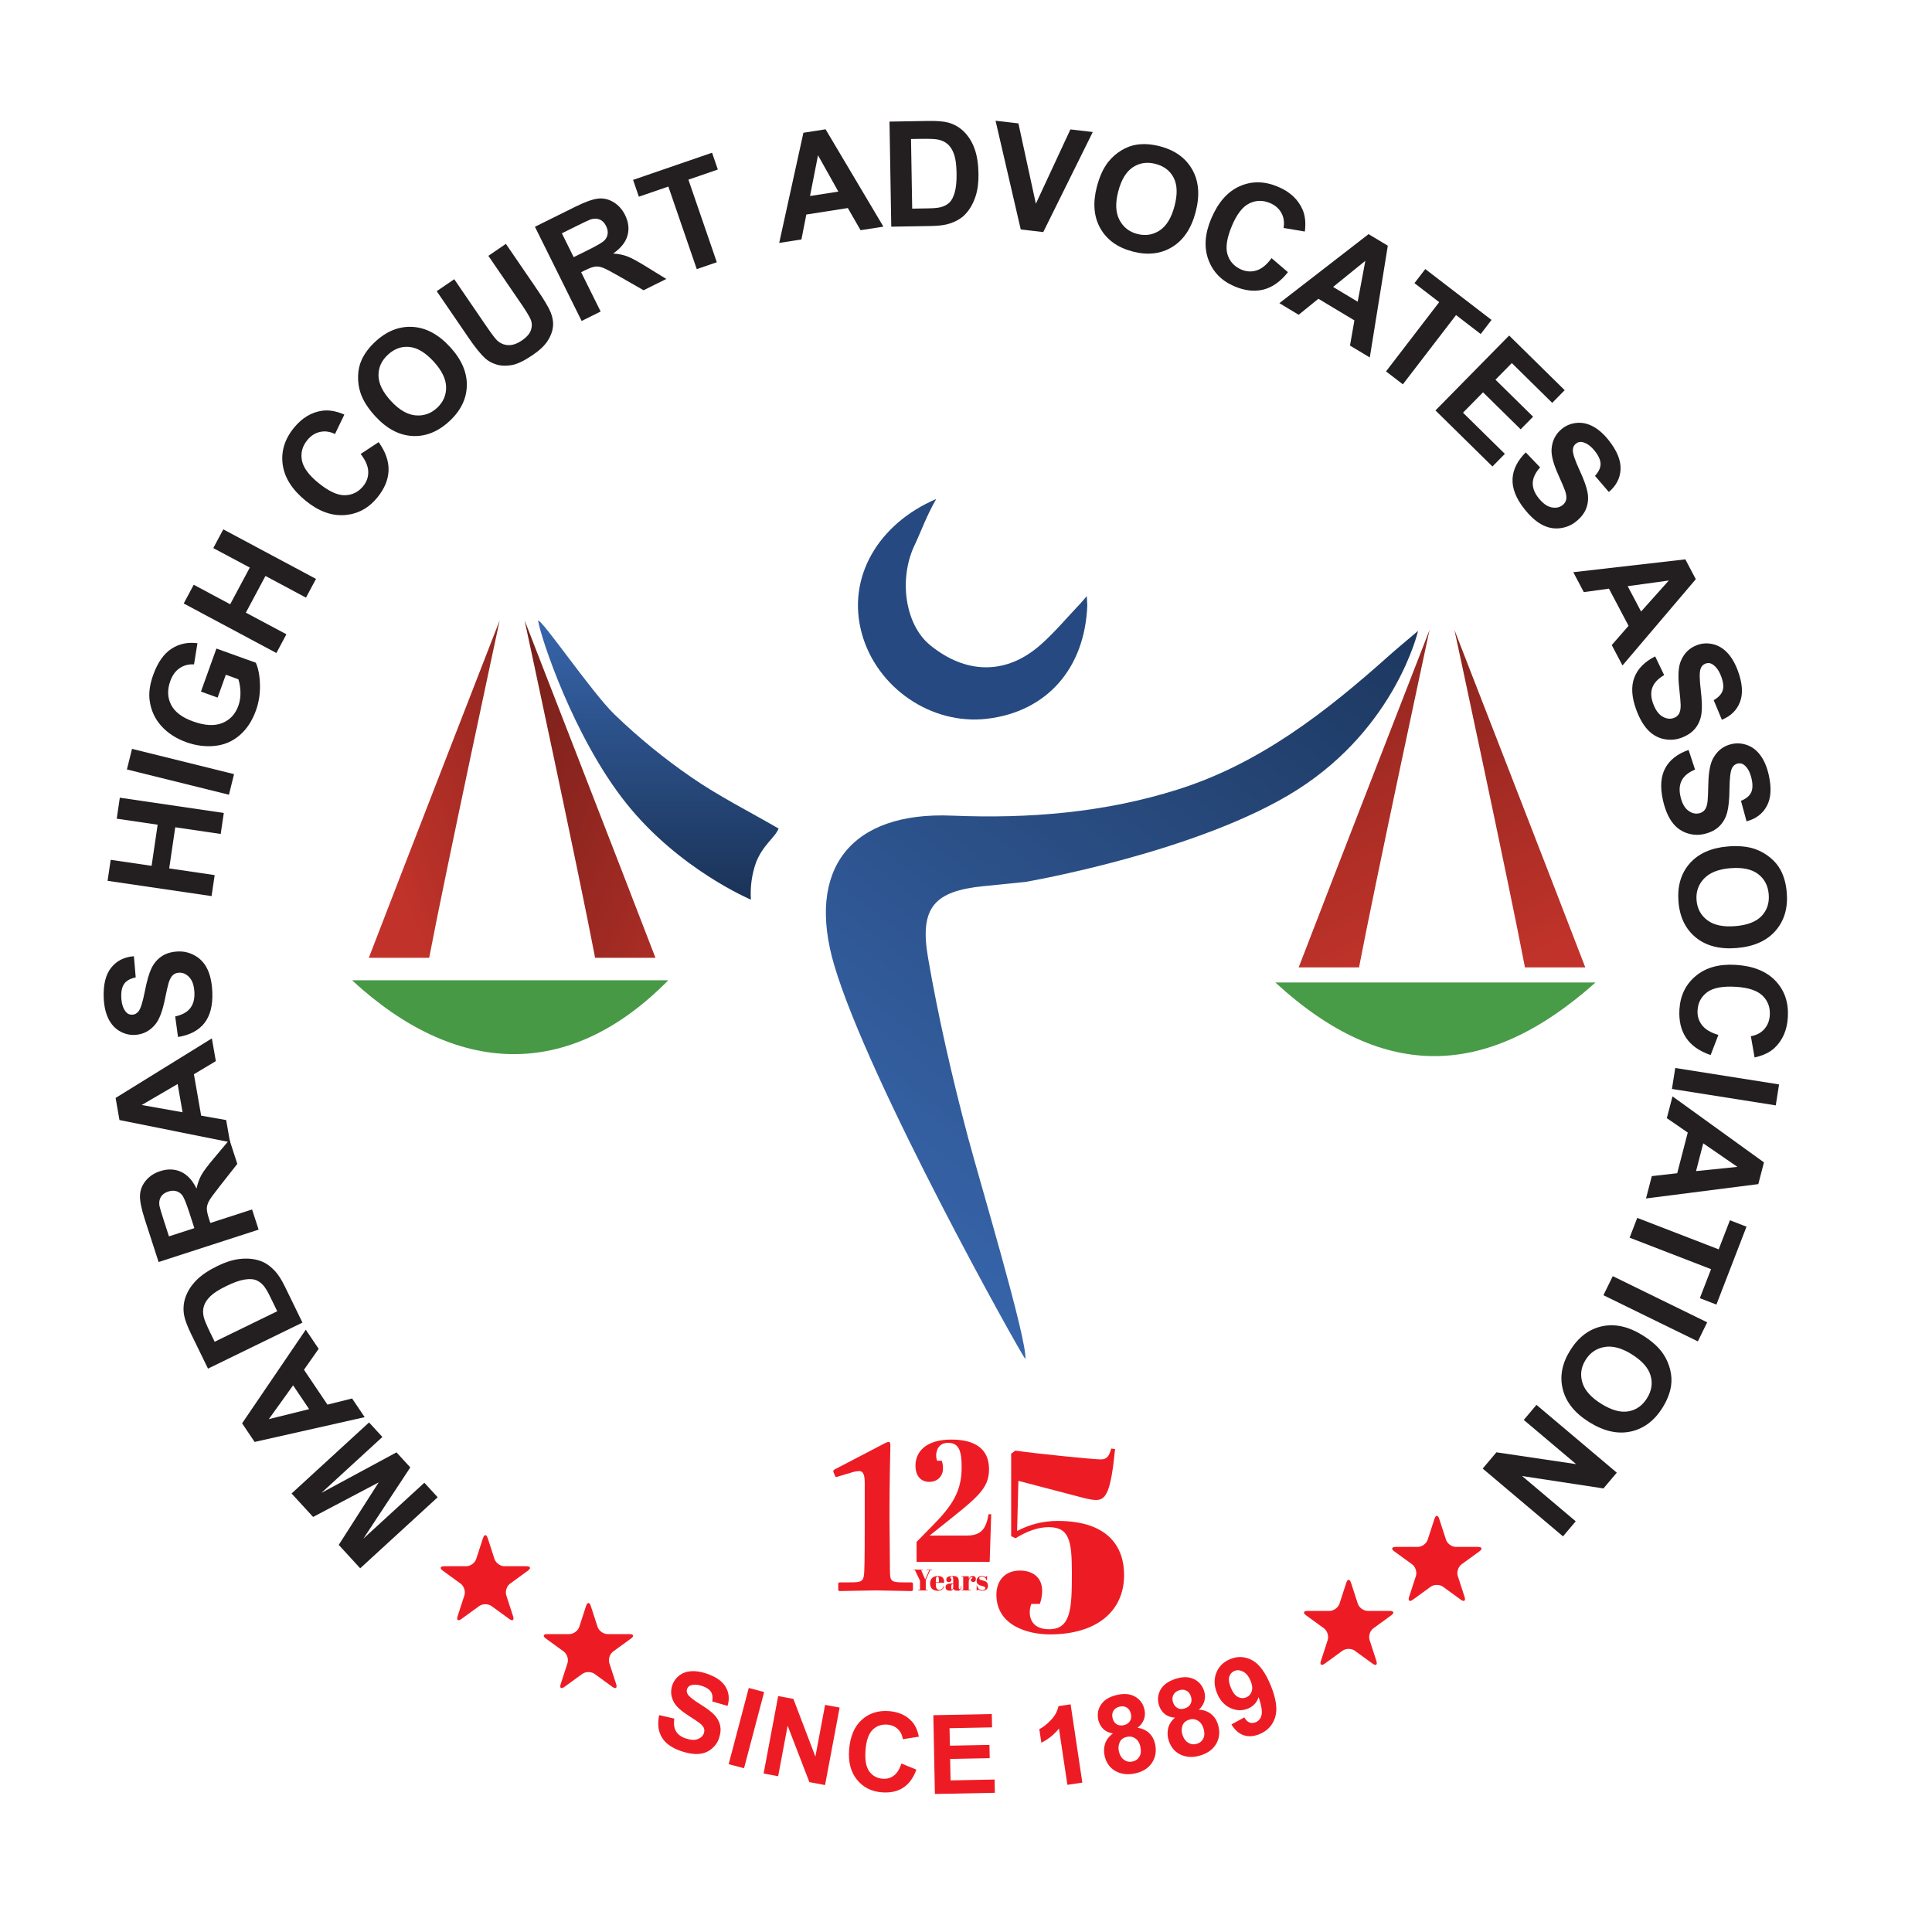 <?xml version="1.0" encoding="UTF-8"?><svg id="Layer_2" xmlns="http://www.w3.org/2000/svg" xmlns:xlink="http://www.w3.org/1999/xlink" viewBox="0 0 1000 1000"><defs><linearGradient id="linear-gradient" x1="-2567.61" y1="1039.36" x2="-2566.63" y2="1040.89" gradientTransform="translate(584222.47 291222.75) scale(227.36 -279.58)" gradientUnits="userSpaceOnUse"><stop offset="0" stop-color="#3765ab"/><stop offset="1" stop-color="#1a3256"/></linearGradient><linearGradient id="linear-gradient-2" x1="-2549.89" y1="1039.54" x2="-2549.89" y2="1038.19" gradientTransform="translate(235754.62 111666.92) scale(92.32 -107.11)" xlink:href="#linear-gradient"/><linearGradient id="linear-gradient-3" x1="-2526.42" y1="1038.45" x2="-2524.17" y2="1040.54" gradientTransform="translate(127143.76 135055.17) scale(50.24 -129.58)" gradientUnits="userSpaceOnUse"><stop offset="0" stop-color="#c1332a"/><stop offset="1" stop-color="#611a16"/></linearGradient><linearGradient id="linear-gradient-4" x1="-2523.23" y1="1038.47" x2="-2523.72" y2="1040.95" gradientTransform="translate(127491.85 135058.12) scale(50.24 -129.58)" xlink:href="#linear-gradient-3"/><linearGradient id="linear-gradient-5" x1="-2524.66" y1="1037.8" x2="-2526.9" y2="1040.39" gradientTransform="translate(127203.56 135055.17) scale(50.24 -129.58)" xlink:href="#linear-gradient-3"/><linearGradient id="linear-gradient-6" x1="-2522.81" y1="1038.47" x2="-2523.3" y2="1040.95" gradientTransform="translate(127551.65 135058.12) scale(50.24 -129.58)" xlink:href="#linear-gradient-3"/></defs><path d="M250,796.13c.67-2.06,1.77-2.06,2.44,0l3.51,10.8c.67,2.06,2.99,3.75,5.16,3.75h11.36c2.17,0,2.51,1.04,.75,2.32l-9.19,6.68c-1.75,1.27-2.64,4-1.97,6.07l3.51,10.8c.67,2.06-.22,2.71-1.97,1.43l-9.19-6.68c-1.75-1.27-4.62-1.27-6.38,0l-9.19,6.68c-1.75,1.27-2.64,.63-1.97-1.43l3.51-10.8c.67-2.06-.22-4.79-1.97-6.07l-9.19-6.68c-1.75-1.27-1.42-2.32,.75-2.32h11.36c2.17,0,4.49-1.69,5.16-3.75l3.51-10.8Z" style="fill:#ed1c24;"/><path d="M226.54,774.98l-40.1,36.77-11.11-12.12,20.68-32.35-33.95,17.89-11.14-12.14,40.1-36.77,6.9,7.52-31.56,28.94,38.86-20.98,7.15,7.79-24.29,36.87,31.56-28.94,6.9,7.52Z" style="fill:#231f20;"/><path d="M158.26,688.24l6.68,9.91-7.6,10.84,12.15,18.04,12.76-3.18,6.51,9.67-56.96,12.82-6.49-9.63,32.95-48.46Zm-6.55,28.8l-12.56,17.5,20.85-5.18-8.29-12.31Z" style="fill:#231f20;"/><path d="M107.65,708.39l-8.79-18.05c-1.98-4.07-3.18-7.32-3.6-9.76-.55-3.28-.25-6.47,.91-9.57,1.16-3.1,3.04-5.94,5.65-8.53,2.6-2.59,6.2-5,10.78-7.23,4.03-1.96,7.74-3.15,11.14-3.57,4.15-.51,7.88-.17,11.19,1.03,2.5,.9,4.93,2.58,7.28,5.04,1.75,1.84,3.52,4.59,5.29,8.24l9.05,18.58-48.91,23.83Zm3.46-13.91l32.39-15.78-3.59-7.37c-1.34-2.76-2.47-4.67-3.38-5.74-1.18-1.41-2.51-2.4-3.98-3-1.47-.59-3.46-.69-5.98-.29-2.52,.4-5.66,1.52-9.44,3.36s-6.52,3.59-8.22,5.24c-1.7,1.65-2.82,3.36-3.37,5.11-.55,1.75-.57,3.65-.08,5.69,.36,1.53,1.52,4.31,3.48,8.33l2.16,4.44Z" style="fill:#231f20;"/><path d="M133.84,636.46l-51.75,16.76-7.12-21.99c-1.79-5.53-2.63-9.7-2.51-12.51,.12-2.81,1.12-5.35,3.01-7.63,1.89-2.28,4.36-3.91,7.42-4.9,3.88-1.26,7.46-1.16,10.73,.31,3.27,1.46,5.97,4.36,8.1,8.69,.59-2.69,1.43-5.02,2.53-7,1.1-1.98,3.26-4.87,6.48-8.67l8.05-9.59,4.05,12.5-8.81,11.2c-3.16,3.99-5.1,6.64-5.82,7.97-.73,1.33-1.11,2.61-1.14,3.84-.03,1.23,.34,3.05,1.12,5.45l.69,2.12,21.61-7,3.38,10.45Zm-33.25-.78l-2.5-7.73c-1.62-5.01-2.85-8.07-3.68-9.18-.83-1.11-1.87-1.85-3.14-2.22-1.26-.37-2.67-.3-4.23,.2-1.74,.56-3,1.48-3.77,2.76-.77,1.28-1.02,2.81-.75,4.59,.16,.88,.92,3.45,2.29,7.68l2.64,8.16,13.13-4.25Z" style="fill:#231f20;"/><path d="M109.66,537.46l2.06,11.77-11.35,6.81,3.75,21.42,12.95,2.29,2.01,11.48-57.24-11.5-2-11.44,49.84-30.83Zm-17.72,23.63l-18.59,10.86,21.15,3.76-2.56-14.62Z" style="fill:#231f20;"/><path d="M92.14,536.75l-1.46-10.64c3.56-.79,6.14-2.19,7.74-4.23,1.6-2.03,2.34-4.72,2.21-8.05-.14-3.54-.99-6.17-2.56-7.9-1.57-1.73-3.35-2.56-5.35-2.48-1.29,.05-2.36,.47-3.24,1.26-.87,.79-1.6,2.14-2.2,4.04-.39,1.3-1.07,4.26-2.02,8.88-1.22,5.94-2.85,10.14-4.88,12.6-2.86,3.46-6.44,5.27-10.74,5.44-2.77,.11-5.39-.57-7.86-2.05-2.47-1.47-4.4-3.66-5.78-6.57-1.38-2.9-2.15-6.44-2.32-10.62-.27-6.82,1.02-12.02,3.88-15.58,2.85-3.57,6.78-5.54,11.76-5.91l.92,10.96c-2.77,.58-4.74,1.67-5.91,3.26-1.16,1.59-1.68,3.94-1.56,7.03,.13,3.19,.88,5.66,2.26,7.41,.89,1.13,2.03,1.67,3.44,1.61,1.29-.05,2.36-.64,3.24-1.76,1.11-1.43,2.18-4.84,3.23-10.23,1.05-5.39,2.2-9.39,3.44-12,1.25-2.61,3.01-4.69,5.29-6.23,2.28-1.54,5.14-2.38,8.57-2.51,3.11-.12,6.07,.63,8.85,2.25,2.79,1.62,4.91,3.99,6.35,7.1,1.45,3.11,2.27,7.03,2.45,11.75,.27,6.87-1.11,12.21-4.14,16.02-3.03,3.81-7.57,6.19-13.62,7.15Z" style="fill:#231f20;"/><path d="M109.51,463.82l-53.82-7.91,1.6-10.87,21.18,3.11,3.13-21.29-21.18-3.11,1.6-10.87,53.82,7.91-1.6,10.87-23.53-3.46-3.13,21.29,23.53,3.46-1.6,10.87Z" style="fill:#231f20;"/><path d="M118.5,411.35l-52.81-13.08,2.64-10.66,52.81,13.08-2.64,10.66Z" style="fill:#231f20;"/><path d="M112.63,361.07l-8.62-3.1,8.01-22.28,20.39,7.34c1.32,2.92,2.03,6.72,2.15,11.4,.12,4.68-.58,9.13-2.1,13.34-1.93,5.35-4.73,9.62-8.41,12.79-3.68,3.17-7.97,5.01-12.87,5.51-4.9,.5-9.8-.14-14.72-1.9-5.33-1.92-9.67-4.74-13.01-8.46-3.34-3.73-5.34-8.14-6-13.24-.52-3.89,.1-8.28,1.86-13.17,2.29-6.36,5.4-10.84,9.36-13.45,3.95-2.61,8.46-3.59,13.53-2.92l-1.77,10.96c-2.77-.18-5.25,.46-7.42,1.93-2.17,1.47-3.79,3.69-4.86,6.67-1.62,4.52-1.48,8.62,.42,12.32,1.9,3.7,5.67,6.56,11.31,8.58,6.08,2.19,11.12,2.48,15.13,.87,4.01-1.61,6.8-4.6,8.38-8.98,.78-2.17,1.13-4.49,1.07-6.97s-.42-4.72-1.07-6.72l-6.5-2.34-4.26,11.84Z" style="fill:#231f20;"/><path d="M143.07,338l-47.98-25.64,5.18-9.69,18.88,10.09,10.14-18.98-18.89-10.09,5.18-9.69,47.98,25.64-5.18,9.69-20.98-11.21-10.14,18.98,20.98,11.21-5.18,9.69Z" style="fill:#231f20;"/><path d="M186.66,234.98l9.34-6.13c3.57,5.02,5.28,9.9,5.12,14.67s-2.09,9.41-5.77,13.94c-4.56,5.6-10.22,8.65-16.99,9.14-6.76,.49-13.46-1.97-20.1-7.37-7.02-5.72-11-11.97-11.93-18.76s1-13.14,5.82-19.05c4.2-5.16,9.14-8.11,14.81-8.85,3.37-.45,7.13,.22,11.28,2.01l-4.85,10.07c-2.59-1.28-5.17-1.65-7.72-1.09-2.55,.55-4.75,1.96-6.6,4.22-2.55,3.13-3.49,6.58-2.83,10.35,.66,3.77,3.5,7.71,8.53,11.8,5.33,4.34,9.91,6.48,13.74,6.4,3.83-.08,6.99-1.65,9.49-4.72,1.84-2.26,2.71-4.8,2.6-7.6-.11-2.8-1.42-5.81-3.93-9.04Z" style="fill:#231f20;"/><path d="M194.28,215.5c-3.75-4.08-6.29-8.06-7.62-11.95-.97-2.88-1.41-5.85-1.32-8.92,.08-3.07,.7-5.86,1.86-8.37,1.52-3.35,3.91-6.52,7.17-9.52,5.9-5.43,12.3-7.94,19.21-7.54,6.91,.4,13.36,3.86,19.36,10.38,5.95,6.46,8.84,13.14,8.69,20.02-.16,6.88-3.17,13.03-9.05,18.44-5.95,5.48-12.36,8.02-19.21,7.62-6.86-.4-13.21-3.78-19.08-10.16Zm8.08-7.94c4.17,4.53,8.38,7.01,12.62,7.42,4.25,.41,7.98-.86,11.2-3.83s4.8-6.56,4.73-10.78c-.07-4.22-2.24-8.66-6.51-13.3-4.22-4.59-8.38-7.08-12.46-7.49-4.09-.41-7.8,.92-11.13,3.99-3.33,3.07-4.97,6.68-4.9,10.84,.06,4.16,2.21,8.54,6.45,13.15Z" style="fill:#231f20;"/><path d="M226.04,150.72l9.07-6.2,16.63,24.32c2.64,3.86,4.46,6.28,5.47,7.27,1.64,1.57,3.58,2.42,5.8,2.53,2.22,.11,4.6-.69,7.13-2.43,2.57-1.76,4.15-3.61,4.74-5.56,.59-1.94,.49-3.77-.29-5.49-.78-1.71-2.39-4.35-4.82-7.9l-16.99-24.84,9.07-6.2,16.13,23.59c3.69,5.39,6.05,9.37,7.08,11.93,1.03,2.56,1.41,5.06,1.14,7.49-.27,2.43-1.2,4.86-2.78,7.27-1.58,2.42-4.15,4.84-7.71,7.27-4.29,2.93-7.88,4.66-10.77,5.19-2.89,.52-5.52,.44-7.89-.27-2.37-.7-4.35-1.78-5.95-3.24-2.35-2.17-5.25-5.76-8.68-10.79l-16.38-23.95Z" style="fill:#231f20;"/><path d="M301.05,166.12l-24.17-48.74,20.71-10.27c5.21-2.58,9.21-4.02,12-4.32,2.79-.29,5.46,.32,7.99,1.86,2.53,1.54,4.51,3.74,5.94,6.62,1.81,3.66,2.24,7.21,1.27,10.66s-3.44,6.54-7.41,9.29c2.74,.19,5.17,.68,7.3,1.48,2.12,.8,5.3,2.51,9.53,5.13l10.67,6.56-11.77,5.84-12.38-7.08c-4.41-2.54-7.32-4.07-8.74-4.59s-2.74-.71-3.96-.56c-1.22,.15-2.96,.79-5.23,1.91l-2,.99,10.09,20.35-9.84,4.88Zm-4.11-33.01l7.28-3.61c4.72-2.34,7.57-4,8.55-4.98s1.56-2.12,1.74-3.43-.09-2.69-.82-4.15c-.81-1.64-1.91-2.75-3.28-3.32-1.38-.57-2.93-.6-4.65-.07-.85,.29-3.27,1.42-7.26,3.4l-7.68,3.81,6.13,12.37Z" style="fill:#231f20;"/><path d="M360.64,139.3l-14.7-42.74-15.27,5.25-2.99-8.7,40.88-14.06,2.99,8.7-15.23,5.24,14.7,42.74-10.39,3.57Z" style="fill:#231f20;"/><path d="M457.24,117.31l-11.81,1.85-6.6-11.48-21.48,3.36-2.53,12.9-11.51,1.8,12.53-57.02,11.48-1.79,29.93,50.38Zm-23.31-18.14l-10.53-18.79-4.14,21.08,14.67-2.29Z" style="fill:#231f20;"/><path d="M460.4,62.94l20.07-.34c4.53-.08,7.98,.21,10.37,.86,3.21,.89,5.97,2.51,8.28,4.87,2.32,2.36,4.1,5.27,5.34,8.73,1.25,3.46,1.91,7.73,2,12.83,.08,4.48-.42,8.35-1.47,11.6-1.29,3.98-3.18,7.22-5.66,9.71-1.87,1.89-4.42,3.38-7.64,4.47-2.41,.81-5.65,1.25-9.7,1.31l-20.67,.35-.92-54.39Zm11.14,9.02l.61,36.03,8.2-.14c3.07-.05,5.28-.26,6.63-.63,1.77-.48,3.24-1.25,4.4-2.34,1.16-1.08,2.09-2.85,2.79-5.3,.7-2.45,1.02-5.78,.95-9.98-.07-4.21-.5-7.43-1.28-9.67-.78-2.24-1.85-3.98-3.21-5.22-1.36-1.24-3.07-2.06-5.13-2.47-1.54-.32-4.55-.44-9.03-.37l-4.93,.08Z" style="fill:#231f20;"/><path d="M528.34,118.78l-13.04-56.28,11.83,1.37,9.03,41.58,17.88-38.46,11.58,1.34-25.63,51.79-11.65-1.35Z" style="fill:#231f20;"/><path d="M567.75,96.62c1.4-5.36,3.38-9.65,5.93-12.87,1.9-2.37,4.16-4.35,6.79-5.94,2.63-1.59,5.31-2.58,8.04-2.96,3.64-.53,7.6-.24,11.89,.88,7.76,2.02,13.33,6.05,16.73,12.08,3.4,6.03,3.98,13.33,1.74,21.89-2.22,8.5-6.26,14.54-12.14,18.14-5.87,3.59-12.67,4.38-20.41,2.36-7.83-2.04-13.43-6.06-16.8-12.04-3.37-5.98-3.97-13.16-1.78-21.54Zm11.04,2.5c-1.56,5.96-1.36,10.84,.59,14.63,1.95,3.79,5.04,6.25,9.28,7.35,4.24,1.11,8.11,.49,11.63-1.85,3.51-2.34,6.07-6.57,7.66-12.67,1.58-6.03,1.43-10.88-.44-14.54-1.87-3.66-5-6.06-9.38-7.2-4.38-1.14-8.3-.56-11.77,1.74-3.47,2.3-5.99,6.48-7.57,12.54Z" style="fill:#231f20;"/><path d="M658.15,133.61l8.49,7.27c-3.82,4.83-8.04,7.83-12.66,9-4.62,1.17-9.62,.62-15-1.66-6.65-2.82-11.15-7.41-13.51-13.77-2.36-6.36-1.86-13.48,1.48-21.36,3.54-8.34,8.43-13.9,14.69-16.69,6.26-2.79,12.9-2.69,19.91,.28,6.13,2.6,10.34,6.52,12.63,11.76,1.37,3.11,1.77,6.91,1.21,11.4l-11.02-1.85c.51-2.85,.14-5.42-1.1-7.72-1.24-2.3-3.21-4.02-5.89-5.16-3.71-1.57-7.29-1.52-10.73,.17-3.44,1.68-6.43,5.51-8.96,11.48-2.68,6.33-3.46,11.33-2.32,14.98,1.14,3.65,3.53,6.25,7.17,7.8,2.69,1.14,5.36,1.27,8.02,.38,2.66-.89,5.19-2.99,7.59-6.3Z" style="fill:#231f20;"/><path d="M709,185.02l-10.25-6.15,2.29-13.04-18.64-11.19-10.21,8.28-9.99-6,46.17-35.73,9.96,5.98-9.33,57.85Zm-6.26-28.86l3.96-21.17-16.69,13.53,12.73,7.64Z" style="fill:#231f20;"/><path d="M717.4,192.24l27.52-35.85-12.8-9.83,5.6-7.3,34.29,26.33-5.6,7.3-12.77-9.81-27.52,35.85-8.71-6.69Z" style="fill:#231f20;"/><path d="M742.98,212.45l38.15-38.78,28.75,28.29-6.45,6.56-20.92-20.59-8.46,8.6,19.47,19.15-6.43,6.53-19.47-19.15-10.38,10.55,21.67,21.31-6.43,6.53-29.5-29.02Z" style="fill:#231f20;"/><path d="M789.73,234.15l7.42,7.76c-2.42,2.72-3.69,5.38-3.8,7.96-.11,2.59,.87,5.19,2.93,7.82,2.19,2.78,4.42,4.42,6.71,4.9s4.22,.11,5.79-1.13c1.01-.79,1.64-1.77,1.88-2.92,.24-1.15,.05-2.67-.59-4.56-.44-1.29-1.63-4.08-3.56-8.38-2.49-5.53-3.63-9.89-3.42-13.07,.29-4.48,2.13-8.04,5.52-10.7,2.18-1.71,4.7-2.69,7.57-2.95,2.87-.25,5.71,.39,8.53,1.94s5.52,3.96,8.1,7.25c4.22,5.37,6.21,10.34,5.99,14.9-.22,4.56-2.25,8.46-6.07,11.68l-7.16-8.34c1.91-2.1,2.87-4.13,2.88-6.1,0-1.97-.94-4.17-2.85-6.61-1.97-2.51-4.03-4.07-6.18-4.68-1.38-.4-2.62-.16-3.73,.71-1.01,.79-1.54,1.9-1.59,3.32-.06,1.81,1.07,5.2,3.37,10.18,2.31,4.98,3.72,8.9,4.24,11.74,.52,2.85,.31,5.56-.64,8.14-.95,2.58-2.77,4.94-5.47,7.06-2.45,1.92-5.28,3.05-8.49,3.37s-6.31-.36-9.31-2.03c-3-1.67-5.95-4.37-8.87-8.08-4.25-5.41-6.26-10.54-6.04-15.41,.22-4.86,2.51-9.46,6.85-13.78Z" style="fill:#231f20;"/><path d="M839.81,344.46l-5.58-10.57,8.71-9.97-10.15-19.23-13.02,1.79-5.44-10.31,58-6.65,5.42,10.27-37.95,44.65Zm9.6-27.93l14.36-16.05-21.28,2.92,6.93,13.13Z" style="fill:#231f20;"/><path d="M856.71,339.75l4.65,9.68c-3.15,1.84-5.17,3.97-6.08,6.39-.9,2.43-.78,5.21,.37,8.34,1.22,3.32,2.83,5.57,4.86,6.74s3.97,1.41,5.86,.72c1.21-.44,2.11-1.17,2.69-2.19s.87-2.53,.85-4.52c-.02-1.36-.29-4.39-.79-9.08-.65-6.03-.39-10.53,.79-13.49,1.66-4.17,4.52-6.99,8.56-8.47,2.6-.95,5.31-1.11,8.11-.46,2.8,.65,5.31,2.14,7.51,4.48,2.2,2.34,4.02,5.48,5.46,9.4,2.35,6.41,2.71,11.75,1.08,16.02-1.62,4.27-4.75,7.35-9.39,9.23l-4.23-10.15c2.46-1.4,4-3.04,4.62-4.91,.62-1.87,.4-4.26-.67-7.17-1.1-3-2.57-5.12-4.42-6.36-1.19-.8-2.45-.96-3.77-.48-1.21,.44-2.06,1.33-2.54,2.67-.62,1.7-.6,5.28,.05,10.73,.65,5.45,.79,9.61,.4,12.48-.39,2.87-1.43,5.38-3.13,7.55s-4.16,3.84-7.39,5.02c-2.93,1.07-5.97,1.26-9.12,.57-3.15-.69-5.89-2.3-8.22-4.81-2.33-2.52-4.31-6-5.93-10.43-2.36-6.46-2.69-11.97-.97-16.52s5.31-8.21,10.78-10.98Z" style="fill:#231f20;"/><path d="M873.99,388.12l3.36,10.2c-3.36,1.41-5.64,3.27-6.85,5.55-1.21,2.29-1.45,5.06-.71,8.32,.78,3.45,2.09,5.89,3.95,7.31,1.85,1.42,3.76,1.91,5.71,1.47,1.25-.28,2.24-.89,2.96-1.83,.72-.93,1.19-2.39,1.43-4.37,.15-1.35,.28-4.39,.39-9.1,.13-6.06,.97-10.49,2.53-13.27,2.19-3.92,5.38-6.35,9.58-7.29,2.7-.61,5.4-.41,8.1,.59s4.99,2.81,6.87,5.42c1.88,2.61,3.28,5.95,4.2,10.03,1.5,6.66,1.17,12-1,16.03-2.16,4.02-5.66,6.67-10.5,7.94l-2.88-10.61c2.62-1.07,4.36-2.5,5.22-4.27,.86-1.78,.94-4.17,.26-7.19-.7-3.11-1.89-5.41-3.56-6.88-1.08-.95-2.3-1.27-3.68-.96-1.26,.28-2.21,1.05-2.86,2.32-.83,1.61-1.27,5.16-1.33,10.65-.06,5.49-.46,9.63-1.22,12.43-.75,2.79-2.11,5.15-4.07,7.08-1.96,1.92-4.62,3.27-7.98,4.02-3.04,.68-6.08,.48-9.11-.61-3.04-1.09-5.55-3.04-7.53-5.84-1.99-2.8-3.5-6.5-4.54-11.11-1.51-6.71-1.12-12.21,1.17-16.51,2.29-4.29,6.33-7.46,12.11-9.49Z" style="fill:#231f20;"/><path d="M894.31,438.12c5.52-.45,10.23,0,14.11,1.34,2.86,1.01,5.48,2.49,7.85,4.44s4.19,4.16,5.46,6.61c1.71,3.26,2.74,7.1,3.1,11.51,.66,7.99-1.3,14.58-5.86,19.79-4.56,5.2-11.26,8.17-20.08,8.89-8.75,.72-15.8-1.1-21.13-5.45-5.33-4.35-8.33-10.51-8.98-18.48-.66-8.06,1.27-14.68,5.8-19.84,4.53-5.16,11.11-8.1,19.74-8.81Zm1.3,11.25c-6.14,.5-10.68,2.3-13.61,5.4-2.94,3.09-4.22,6.83-3.87,11.19,.36,4.36,2.22,7.82,5.6,10.36,3.37,2.54,8.2,3.55,14.49,3.04,6.21-.51,10.74-2.25,13.57-5.23,2.83-2.98,4.07-6.72,3.7-11.23-.37-4.51-2.22-8.02-5.54-10.53-3.32-2.51-8.1-3.51-14.34-2.99Z" style="fill:#231f20;"/><path d="M889.44,535.66l-4.02,10.43c-5.83-1.99-10.07-4.97-12.71-8.93-2.65-3.97-3.79-8.86-3.44-14.69,.44-7.21,3.26-12.99,8.47-17.33,5.21-4.34,12.08-6.25,20.63-5.73,9.04,.55,15.92,3.31,20.63,8.28,4.72,4.97,6.84,11.26,6.38,18.87-.4,6.64-2.7,11.92-6.87,15.83-2.47,2.33-5.92,3.98-10.34,4.95l-1.93-11.01c2.85-.47,5.16-1.67,6.91-3.61,1.75-1.94,2.72-4.36,2.9-7.28,.25-4.03-1-7.38-3.74-10.06-2.74-2.68-7.34-4.22-13.81-4.61-6.87-.42-11.83,.52-14.89,2.81-3.06,2.29-4.72,5.41-4.96,9.36-.18,2.91,.6,5.48,2.32,7.69,1.72,2.21,4.55,3.9,8.47,5.05Z" style="fill:#231f20;"/><path d="M867.11,552.79l53.73,8.5-1.71,10.85-53.74-8.5,1.72-10.85Z" style="fill:#231f20;"/><path d="M851.97,620.33l3-11.57,13.15-1.5,5.46-21.05-10.83-7.45,2.93-11.28,47.34,34.17-2.92,11.24-58.13,7.43Zm25.91-14.17l21.42-2.19-17.7-12.18-3.73,14.37Z" style="fill:#231f20;"/><path d="M847.43,630.37l42.16,16.29,5.82-15.06,8.58,3.32-15.58,40.33-8.58-3.32,5.81-15.02-42.16-16.29,3.96-10.25Z" style="fill:#231f20;"/><path d="M834.76,660.53l48.87,23.9-4.83,9.87-48.87-23.9,4.83-9.87Z" style="fill:#231f20;"/><path d="M850.29,691.19c4.7,2.93,8.21,6.09,10.53,9.49,1.7,2.51,2.92,5.26,3.65,8.24s.88,5.83,.44,8.56c-.57,3.64-2.03,7.33-4.37,11.09-4.24,6.8-9.74,10.93-16.5,12.39s-13.91-.16-21.42-4.84c-7.46-4.64-12.03-10.3-13.71-16.98-1.69-6.68-.42-13.41,3.81-20.19,4.28-6.87,9.77-11.02,16.48-12.47,6.71-1.45,13.75,.12,21.1,4.7Zm-5.67,9.8c-5.23-3.26-9.95-4.52-14.15-3.78-4.2,.73-7.46,2.96-9.78,6.68s-2.88,7.6-1.68,11.65c1.19,4.05,4.47,7.74,9.82,11.08,5.29,3.29,9.96,4.59,14.01,3.89,4.05-.7,7.27-2.97,9.66-6.81,2.39-3.84,3-7.76,1.83-11.75s-4.41-7.64-9.73-10.95Z" style="fill:#231f20;"/><path d="M795.27,727.15l41.57,35.09-6.89,8.17-42.12-6.42,27.76,23.43-6.58,7.8-41.57-35.09,7.11-8.42,41.26,6.12-27.11-22.88,6.58-7.8Z" style="fill:#231f20;"/><path d="M303.35,831.25c.67-2.06,1.77-2.06,2.44,0l3.51,10.8c.67,2.06,2.99,3.75,5.16,3.75h11.36c2.17,0,2.51,1.04,.75,2.32l-9.19,6.68c-1.75,1.27-2.64,4-1.97,6.07l3.51,10.8c.67,2.06-.22,2.71-1.97,1.43l-9.19-6.68c-1.75-1.27-4.62-1.27-6.38,0l-9.19,6.68c-1.75,1.27-2.64,.63-1.97-1.43l3.51-10.8c.67-2.06-.22-4.79-1.97-6.07l-9.19-6.68c-1.75-1.27-1.42-2.32,.75-2.32h11.36c2.17,0,4.49-1.69,5.16-3.75l3.51-10.8Z" style="fill:#ed1c24;"/><path d="M696.84,819.25c.67-2.06,1.77-2.06,2.44,0l3.51,10.8c.67,2.06,2.99,3.75,5.16,3.75h11.36c2.17,0,2.51,1.04,.75,2.32l-9.19,6.68c-1.75,1.27-2.64,4-1.97,6.07l3.51,10.8c.67,2.06-.22,2.71-1.97,1.43l-9.19-6.68c-1.75-1.27-4.62-1.27-6.38,0l-9.19,6.68c-1.75,1.27-2.64,.63-1.97-1.43l3.51-10.8c.67-2.06-.22-4.79-1.97-6.07l-9.19-6.68c-1.75-1.27-1.42-2.32,.75-2.32h11.36c2.17,0,4.49-1.69,5.16-3.75l3.51-10.8Z" style="fill:#ed1c24;"/><path d="M742.49,786.13c.67-2.06,1.77-2.06,2.44,0l3.51,10.8c.67,2.06,2.99,3.75,5.16,3.75h11.36c2.17,0,2.51,1.04,.75,2.32l-9.19,6.68c-1.75,1.27-2.64,4-1.97,6.07l3.51,10.8c.67,2.06-.22,2.71-1.97,1.43l-9.19-6.68c-1.75-1.27-4.62-1.27-6.38,0l-9.19,6.68c-1.75,1.27-2.64,.63-1.97-1.43l3.51-10.8c.67-2.06-.22-4.79-1.97-6.07l-9.19-6.68c-1.75-1.27-1.42-2.32,.75-2.32h11.36c2.17,0,4.49-1.69,5.16-3.75l3.51-10.8Z" style="fill:#ed1c24;"/><path d="M447.58,767.29c0-3.38-.67-5.85-2.7-5.85-1.12,0-2.7,.22-4.72,.9l-6.75,2.02c-.45,.22-.9,.22-1.12-.22l-.9-2.25c-.22-.45,0-.9,.68-1.35l25.87-13.5c.67-.34,1.35-.67,2.02-.67s.9,.45,.9,1.8c0,.9-.45,18.45-.45,32.96v4.72c0,3.82,.22,25.2,.22,26.66,0,5.85,.45,6.52,6.75,6.52h4.05c.9,0,1.12,.34,1.12,.79v2.81c0,.67-.22,.9-1.12,.9s-16.2-.34-18-.34c-2.25,0-18,.34-18.67,.34-.56,0-.9-.23-.9-.79v-2.92c0-.67,.45-.79,1.24-.79h4.39c6.75,0,7.65-.22,7.87-6.19,.22-3.15,.22-20.25,.22-23.4v-22.16Z" style="fill:#ed1c24;"/><path d="M511.92,760.44c0,10.33-6.2,14.78-25.84,30.44l-4.91,3.92h19.32c7.89,0,9.98-4.18,11.19-11.04h1.37l-.8,24.65h-37.84v-10.32l8.13-8.28c10.38-10.5,15.21-17.89,15.21-30.35,0-8.81-1.53-12.64-7.08-12.64-4.75,0-6.12,3.83-6.12,6.67,0,.71,.16,1.6,.48,2.58h2.42c.4,1.16,.64,2.31,.64,4.01,0,4.18-3.06,6.94-7.08,6.94-4.99,0-7.17-3.92-7.17-8.28,0-7.48,5.56-13.62,18.6-13.62,12.32,0,19.48,4.9,19.48,15.31Z" style="fill:#ed1c24;"/><path d="M525.65,796.19l-2.27-1.07v-42.68l2.14-1.61c11.1,1.61,40.4,4.55,44.28,4.55,3.08,0,4.28-1.61,5.35-5.62l2.01,.27c-2.14,21.81-4.55,26.36-9.77,26.36-2.94,0-6.56-1.07-11.1-2.27l-29.17-7.63-.67,25.96c6.02-3.21,13.11-5.22,21-5.22,26.76,0,34.38,14.05,34.38,27.96,0,19.13-14.58,30.77-38.4,30.77-10.7,0-27.69-4.15-27.69-20.6,0-6.56,3.88-12.44,12.17-12.44,6.69,0,11.51,3.61,11.51,10.44,0,2.54-.54,5.08-1.2,6.82h-4.42c-.54,1.47-.8,2.81-.8,4.42,0,3.61,1.87,8.7,10.03,8.7,11.37,0,11.77-10.84,11.77-29.17,0-16.72-1.34-23.68-12.04-23.68-5.62,0-11.51,2.27-17.12,5.75Z" style="fill:#ed1c24;"/><path d="M481.06,812.67h-1.56v-.25h3.03v.25h-1.02l-2.33,5.14v5.1h.94v.29h-4.88v-.29h.94v-4.8l-2.62-5.44h-.72v-.25h4.93v.25h-1l2.09,4.82,2.19-4.82Z" style="fill:#ed1c24;"/><path d="M485.35,815.72c2.42,0,3.45,1.22,3.36,3.51h-4.34v.6c0,1.82,.32,3.05,1.82,3.05,1.14,0,1.91-.72,2.25-1.91l.28,.05c-.35,1.32-1.15,2.34-3.34,2.34-2.74,0-3.97-1.57-3.97-3.8,0-2.66,1.82-3.83,3.96-3.83Zm.62,3.2v-.75c0-1.62-.12-2.16-.75-2.16-.54,0-.83,.52-.83,2.16v.75h1.59Z" style="fill:#ed1c24;"/><path d="M493.4,819.58v-1.19c0-1.96-.17-2.46-.79-2.46-.28,0-.72,.12-.72,.62,0,.12,.03,.28,.09,.45h.38c.08,.2,.12,.4,.12,.69,0,.72-.58,1.2-1.35,1.2-.95,0-1.32-.52-1.32-1.28,0-1.29,1.12-1.89,3.22-1.89,2.42,0,3.23,.68,3.23,2.91v3.12c0,.63,.18,.8,.45,.8,.28,0,.54-.29,.62-1.59l.23,.02c-.08,1.85-.65,2.37-1.97,2.37-1.25,0-1.94-.38-2.12-1.14-.25,.74-.69,1.14-1.77,1.14s-2.28-.32-2.28-1.86,1.34-1.91,3.54-1.91h.45Zm0,1.68v-1.43h-.11c-.65,0-.95,.46-.95,1.4v.25c0,1.11,.11,1.26,.4,1.26s.66-.49,.66-1.48Z" style="fill:#ed1c24;"/><path d="M501.42,818.8v4.13h1.09v.28h-4.8v-.28h.85v-6.77h-.85v-.28h3.71v1.48c.28-1.09,1.14-1.63,2.06-1.63s1.63,.48,1.63,1.65c0,.88-.46,1.46-1.29,1.46-1.03,0-1.52-.65-1.2-1.74h.55c.31-.63,0-.79-.32-.79-.74,0-1.43,1.11-1.43,2.49Z" style="fill:#ed1c24;"/><path d="M505.5,820.6h.18c.57,1.88,1.51,2.42,2.77,2.42,1.14,0,1.57-.42,1.57-1,0-.69-.75-.85-1.92-1.17-1.23-.34-2.6-.82-2.6-2.53,0-1.57,1.08-2.6,2.71-2.6,.68,0,1.14,.17,1.55,.35,.19,.08,.25,.12,.43,.12,.23,0,.34-.12,.54-.51h.17v2.36h-.18c-.55-1.42-1.34-2-2.43-2-1.02,0-1.43,.42-1.43,.89,0,.71,.92,.88,1.94,1.16,1.22,.32,2.57,.82,2.57,2.63s-1.14,2.63-2.88,2.63c-.74,0-1.26-.15-1.85-.45-.09-.06-.23-.12-.29-.12-.2,0-.42,.14-.66,.57h-.18v-2.76Z" style="fill:#ed1c24;"/><path id="Path_6643" d="M671.83,408.56c-50.82,32.49-141.1,47.93-141.1,47.93,0,0-14.4,1.46-21.6,2.18-25.47,2.54-33.27,10.94-28.79,37,5.38,31.18,12.54,62.14,20.63,92.74,5.67,21.47,31.01,105.82,29.75,115.07-2.89-3.64-81.07-143.4-98.93-203.93-14.67-49.72,8.56-79.56,60.94-77.38,39.91,1.66,79.06-1.54,117.14-13.61,42.36-13.43,76.56-40.13,109.12-69.23,3.91-3.49,7.98-6.82,15-12.79h0s-11.34,49.53-62.16,82.01Z" style="fill:url(#linear-gradient);"/><path id="Path_6644" d="M562.79,313.07c-1.14,32.87-20.99,55.38-52.02,58.97-28.69,3.32-56.95-15.97-64.71-44.19-8-29.12,8.78-56.87,38.53-69.57-4.99,8.6-7.7,16.53-11.22,23.92-8.29,17.47-4.97,41.11,8.08,51.75,18.64,15.2,39.48,15.39,57.15-.2,7.47-6.6,13.91-14.37,20.82-21.61l3.1-3.59,.25,4.52h.01Z" style="fill:#254980;"/><path id="Path_6646" d="M278.53,321.26c1.67-1.15,27.83,37.18,39.39,48.4,12.4,11.97,25.76,22.9,39.95,32.67,14.09,9.75,29.57,17.5,45.13,26.52-1.84,4.72-8.09,8.37-11.68,17.57-2.19,6.16-3.09,12.71-2.65,19.23,0,0-37.03-15.51-64.42-49.73s-44.45-86.25-45.72-94.65Z" style="fill:url(#linear-gradient-2);"/><path id="Path_6647" d="M182.21,507.38h163.7c-51.64,52.5-110.2,49.45-163.7,0Z" style="fill:#479946;"/><path id="Path_6770" d="M190.9,495.75c17.04-44.36,67.74-174.69,67.74-174.69,0,0-28.21,131.13-36.5,174.69h-31.24Z" style="fill:url(#linear-gradient-3);"/><path id="Path_6772" d="M672.19,500.73c17.04-44.36,67.74-174.69,67.74-174.69,0,0-28.21,131.13-36.5,174.69h-31.24Z" style="fill:url(#linear-gradient-4);"/><path id="Path_6771" d="M339.26,495.75c-17.04-44.36-67.74-174.69-67.74-174.69,0,0,28.21,131.13,36.51,174.69h31.23Z" style="fill:url(#linear-gradient-5);"/><path id="Path_6773" d="M820.55,500.73c-17.04-44.36-67.74-174.69-67.74-174.69,0,0,28.21,131.13,36.51,174.69h31.23Z" style="fill:url(#linear-gradient-6);"/><path id="Path_6774" d="M825.85,508.52c-55.04,49.16-108.74,52.46-165.74,0h165.74Z" style="fill:#489b47;"/><path d="M341.18,887.73l7.84,1.83c-.41,2.7-.11,4.89,.88,6.56,.99,1.67,2.68,2.9,5.05,3.7,2.51,.85,4.59,.96,6.22,.33,1.63-.63,2.69-1.66,3.17-3.08,.31-.91,.3-1.78-.01-2.61-.32-.82-1.07-1.7-2.24-2.62-.81-.63-2.7-1.89-5.68-3.8-3.83-2.45-6.34-4.72-7.51-6.8-1.65-2.93-1.96-5.92-.93-8.98,.67-1.97,1.84-3.62,3.54-4.96,1.7-1.34,3.74-2.1,6.15-2.28s5.09,.22,8.06,1.23c4.85,1.64,8.14,3.94,9.88,6.89,1.73,2.96,2.06,6.23,.99,9.82l-7.92-2.29c.34-2.1,.1-3.77-.7-5.01-.8-1.24-2.3-2.23-4.5-2.98-2.27-.77-4.2-.9-5.8-.4-1.03,.32-1.71,.98-2.05,1.98-.31,.91-.19,1.83,.37,2.74,.71,1.16,2.81,2.83,6.3,5.01,3.49,2.18,5.99,4.06,7.48,5.63s2.48,3.36,2.94,5.37c.47,2.01,.29,4.23-.54,6.68-.75,2.21-2.07,4.08-3.95,5.6-1.88,1.52-4.11,2.37-6.68,2.55-2.57,.18-5.53-.3-8.89-1.43-4.89-1.65-8.26-4.05-10.11-7.19-1.86-3.14-2.31-6.96-1.36-11.46Z" style="fill:#ed1c24;"/><path d="M377.15,913.14l10.41-39.45,7.96,2.1-10.41,39.45-7.96-2.1Z" style="fill:#ed1c24;"/><path d="M395.24,917.98l7.54-40.1,7.88,1.48,11.38,29.86,5.03-26.78,7.52,1.41-7.54,40.1-8.12-1.53-11.25-29.19-4.91,26.15-7.52-1.41Z" style="fill:#ed1c24;"/><path d="M466.56,912.79l7.76,3.17c-1.58,4.34-3.88,7.47-6.89,9.39-3.01,1.92-6.7,2.71-11.07,2.35-5.4-.44-9.69-2.64-12.86-6.62-3.18-3.97-4.51-9.16-3.99-15.56,.55-6.77,2.73-11.88,6.53-15.34,3.8-3.46,8.55-4.96,14.24-4.5,4.97,.41,8.9,2.2,11.76,5.4,1.71,1.89,2.89,4.5,3.55,7.83l-8.29,1.28c-.31-2.15-1.18-3.89-2.6-5.24s-3.23-2.11-5.41-2.28c-3.01-.25-5.55,.64-7.6,2.65-2.05,2.01-3.28,5.44-3.67,10.28-.42,5.14,.21,8.88,1.88,11.21,1.67,2.33,3.99,3.62,6.95,3.86,2.18,.18,4.12-.36,5.8-1.62,1.68-1.26,2.99-3.35,3.92-6.27Z" style="fill:#ed1c24;"/><path d="M483.9,928.58l-.8-40.79,30.25-.6,.14,6.9-22.01,.43,.18,9.04,20.48-.4,.13,6.87-20.48,.4,.22,11.1,22.79-.45,.14,6.87-31.03,.61Z" style="fill:#ed1c24;"/><path d="M560.22,922.67l-7.74,1.16-4.37-29.15c-2.43,3.07-5.47,5.52-9.11,7.36l-1.05-7.02c1.92-.96,3.92-2.54,6.01-4.74,2.09-2.2,3.39-4.59,3.91-7.18l6.28-.94,6.07,40.52Z" style="fill:#ed1c24;"/><path d="M576.06,897.25c-2.16-.37-3.86-1.18-5.09-2.43-1.23-1.25-2.05-2.74-2.46-4.47-.69-2.96-.23-5.65,1.39-8.07,1.62-2.42,4.33-4.07,8.15-4.96,3.78-.88,6.93-.59,9.47,.85,2.54,1.45,4.15,3.65,4.84,6.62,.43,1.84,.33,3.59-.29,5.25-.62,1.66-1.71,3.07-3.27,4.23,2.41,.37,4.39,1.27,5.93,2.71,1.54,1.43,2.57,3.26,3.09,5.48,.85,3.67,.38,6.92-1.43,9.76-1.81,2.84-4.65,4.71-8.54,5.62-3.61,.84-6.84,.59-9.69-.74-3.36-1.58-5.49-4.32-6.4-8.23-.5-2.15-.43-4.25,.22-6.29,.65-2.05,2-3.83,4.07-5.34Zm-.21-8.04c.35,1.52,1.06,2.6,2.11,3.25s2.3,.81,3.73,.48c1.45-.34,2.5-1.04,3.17-2.1s.82-2.35,.47-3.87c-.33-1.43-1.03-2.47-2.09-3.13-1.06-.66-2.29-.82-3.7-.5-1.46,.34-2.53,1.05-3.19,2.12-.67,1.07-.83,2.32-.5,3.75Zm3.26,17.19c.49,2.1,1.41,3.61,2.75,4.53,1.35,.93,2.83,1.2,4.44,.82,1.57-.37,2.74-1.23,3.51-2.6,.77-1.37,.9-3.12,.41-5.25-.43-1.86-1.31-3.23-2.62-4.12-1.31-.89-2.77-1.14-4.38-.77-1.86,.43-3.1,1.4-3.71,2.89s-.75,2.99-.4,4.49Z" style="fill:#ed1c24;"/><path d="M608.13,889.06c-2.19-.17-3.96-.81-5.3-1.94-1.34-1.12-2.3-2.53-2.86-4.22-.97-2.89-.75-5.61,.63-8.16,1.38-2.56,3.93-4.46,7.65-5.7,3.68-1.23,6.85-1.24,9.51-.04,2.66,1.2,4.47,3.25,5.44,6.13,.6,1.8,.67,3.55,.2,5.26s-1.42,3.22-2.86,4.52c2.44,.14,4.49,.86,6.16,2.14s2.87,3,3.59,5.17c1.2,3.57,1.03,6.86-.5,9.85-1.53,3-4.19,5.13-7.97,6.39-3.52,1.18-6.76,1.23-9.71,.17-3.49-1.26-5.88-3.79-7.15-7.59-.7-2.09-.82-4.19-.37-6.29,.45-2.1,1.64-4,3.55-5.69Zm-.97-7.98c.49,1.48,1.3,2.49,2.41,3.04,1.11,.55,2.36,.59,3.75,.12,1.41-.47,2.39-1.26,2.96-2.38s.6-2.42,.11-3.89c-.46-1.39-1.25-2.36-2.37-2.92-1.11-.56-2.36-.6-3.73-.15-1.43,.48-2.42,1.28-2.98,2.41-.56,1.13-.61,2.39-.15,3.78Zm4.86,16.81c.68,2.04,1.74,3.46,3.17,4.25,1.43,.79,2.93,.93,4.49,.4,1.53-.51,2.61-1.48,3.25-2.92,.63-1.44,.6-3.19-.09-5.27-.61-1.81-1.6-3.1-2.99-3.86-1.39-.76-2.87-.88-4.43-.35-1.81,.61-2.95,1.68-3.43,3.23-.47,1.55-.46,3.05,.03,4.51Z" style="fill:#ed1c24;"/><path d="M637.38,892.56l6.69-3.63c.75,1.36,1.63,2.23,2.63,2.62,1,.39,2.1,.35,3.28-.13,1.49-.61,2.49-1.82,2.97-3.62,.49-1.8,0-4.93-1.48-9.38-.96,2.86-2.81,4.84-5.54,5.95-2.97,1.21-6,1.11-9.09-.3-3.09-1.42-5.39-3.96-6.89-7.64-1.56-3.83-1.68-7.38-.36-10.66,1.32-3.27,3.74-5.63,7.26-7.06,3.83-1.56,7.58-1.36,11.25,.6,3.67,1.96,6.88,6.34,9.65,13.12,2.82,6.91,3.57,12.41,2.25,16.51-1.31,4.1-4.02,6.99-8.13,8.66-2.95,1.21-5.66,1.39-8.12,.56-2.46-.83-4.59-2.7-6.38-5.62Zm9.94-22.51c-.95-2.34-2.23-3.93-3.83-4.78-1.6-.85-3.1-.99-4.51-.41-1.34,.55-2.24,1.53-2.69,2.95s-.19,3.33,.79,5.73c.99,2.44,2.21,4.04,3.63,4.78,1.43,.75,2.86,.83,4.31,.24,1.39-.57,2.34-1.59,2.85-3.08,.51-1.49,.32-3.3-.54-5.43Z" style="fill:#ed1c24;"/></svg>